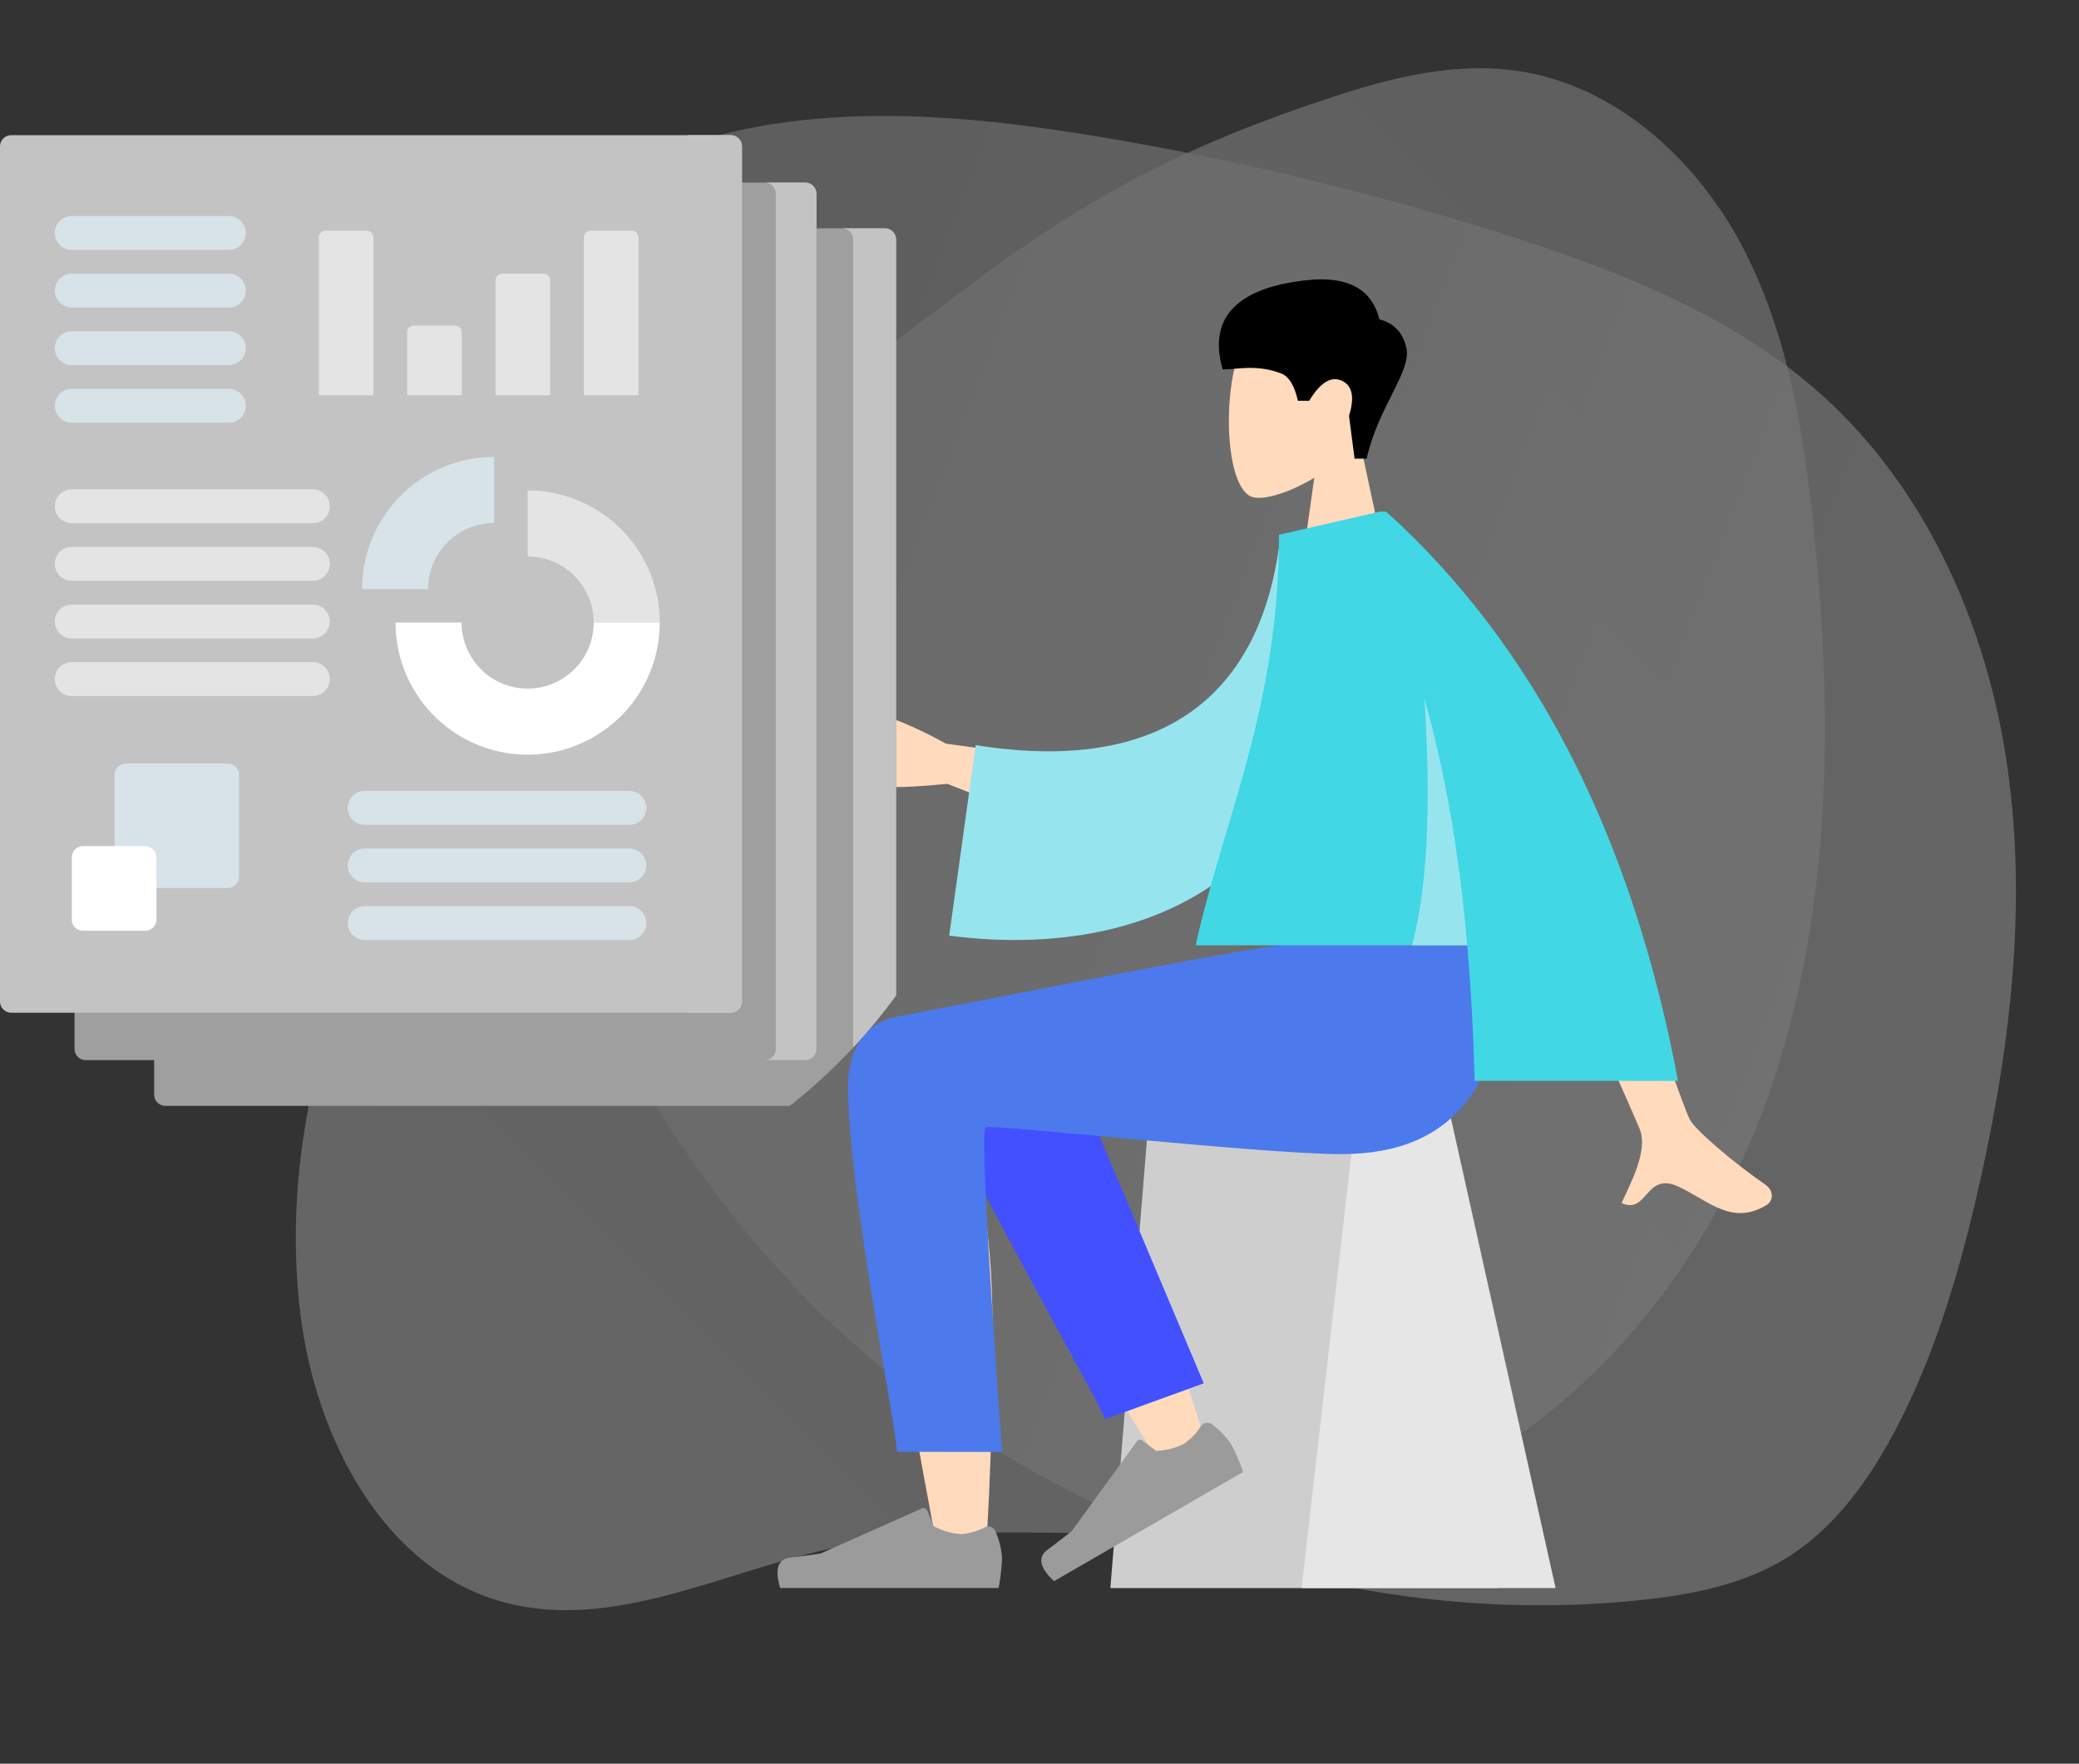 <svg xmlns="http://www.w3.org/2000/svg" xmlns:xlink="http://www.w3.org/1999/xlink" width="591.999" height="502.156" viewBox="0 0 591.999 502.156"><rect x="0" y="0" width="591.999" height="502.156" fill="#333333" stroke="none"/><defs><style>.a{opacity:0.36;}.b{fill:url(#a);}.c{fill:url(#b);}.d{fill:#ffdabd;}.d,.e,.f,.g,.h,.i,.j,.k,.l{fill-rule:evenodd;}.f{fill:#cecece;}.g{fill:#e6e6e6;}.h{fill:#4250ff;}.i{fill:#9b9b9b;}.j{fill:#4c7aec;}.k{fill:#96e5ee;}.l{fill:#41d7e4;}.m{fill:#9f9f9f;}.n{fill:#c3c3c3;}.o{fill:#d7e2e9;}.p{fill:#e4e4e4;}.q{fill:#fff;}</style><linearGradient id="a" x1="1.384" y1="0.127" x2="-0.115" y2="0.842" gradientUnits="objectBoundingBox"><stop offset="0" stop-color="#fff" stop-opacity="0.702"/><stop offset="1" stop-color="#c9c9ca" stop-opacity="0.8"/></linearGradient><linearGradient id="b" x1="1.35" y1="0.663" x2="-0.255" y2="0.257" gradientUnits="objectBoundingBox"><stop offset="0" stop-color="#b7b7b7" stop-opacity="0.8"/><stop offset="1" stop-color="#fff" stop-opacity="0.702"/></linearGradient></defs><g transform="translate(-1130.715 -2349.412)"><g transform="translate(-73.732 -111.649)"><g class="a" transform="matrix(-0.966, 0.259, -0.259, -0.966, 1895.732, 2893.333)"><path class="b" d="M3.684,320.325c6.314,27.141,23.178,53.123,48.793,64.1,16.635,7.125,35.346,7.432,53.412,6.38,40.571-2.362,69.3-8.122,107.225-22.722,57.739-22.993,116.224-46.4,166.024-83.581s90.736-90.4,99.551-151.925c5.077-35.436-3.946-77.013-35.036-94.761-27.328-15.6-61.32-7.766-92.762-9.085C300.62,26.617,253.477.028,203.16,0,146.89-.031,94.524,34.342,61.749,80.079S13.367,181.691,4.555,237.266C.188,264.788-2.628,293.183,3.684,320.325Z" transform="translate(91.224 80.714)"/><path class="c" d="M6.622,250.449c9.179,39.3,29.792,76.888,62.115,101.058,26.816,20.053,59.834,29.809,92.493,37.2a829.8,829.8,0,0,0,117.036,17.808c31.645,2.522,63.893,3.181,94.709-4.437s60.367-24.331,78.092-50.667,21.538-63,4.736-89.936c-28.32-68.613-57.151-130.917-111-182.007C278.451,16.513,181.169-12.142,91.288,4.793c-14.647,2.76-29.473,6.832-41.454,15.7-12.749,9.435-21.25,23.566-27.479,38.152-9.67,22.647-14.586,47.036-17.95,71.43C-1.108,170.056-2.557,211.146,6.622,250.449Z" transform="translate(139.624 0) rotate(20)"/></g><g transform="translate(1204.447 2499.548)"><g transform="translate(221.398 41.051)"><g transform="translate(125.676 0)"><g transform="translate(2.849 7.717)"><path class="d" d="M37.193,38.022c5.08-5.963,8.518-13.27,7.943-21.458-1.655-23.592-34.5-18.4-40.885-6.495S-1.378,52.181,6.879,54.309c3.293.849,10.307-1.23,17.446-5.533l-4.481,31.7H46.3Z" transform="translate(0 0)"/></g><path class="e" d="M92.075,75.05C95.4,60.277,104.856,50.206,103.411,43.6q-1.445-6.6-7.7-8.213Q92.474,22.3,74.836,24.254c-17.637,1.955-28.4,9.279-23.754,25.4,4.273,0,9.432-1.545,16.566,1.1q3.4,1.26,4.857,7.816h3.224q4.693-7.78,9.255-5.718T87.058,62.87l1.588,12.18Z" transform="translate(-50 -24)"/></g><g transform="translate(0 189.615)"><g transform="translate(94.779 46.301)"><g transform="translate(0)"><path class="f" d="M96.326,0H11.16L0,136.7H110.465Z"/><path class="g" d="M41.871,0H15.677L0,136.7H72.323Z" transform="translate(54.455)"/></g></g><path class="d" d="M214.382,21.353c-9.081-5.453-24.315,1.553-24.3,9.351.031,23.332,21.324,133.3,22.436,140.248s13.021,8.787,13.714.022c1.1-13.946,3.154-62.225,1.1-84.571-.847-9.224-1.758-18.009-2.656-25.846q16.76,30.266,51.84,86.668l12.7-5.8q-14.954-49.271-24.524-69.568c-10.925-23.169-21.169-43.011-25.48-50C232.423,10.862,220.619,14.7,214.382,21.353Z" transform="translate(-166.926 1.529)"/><path class="h" d="M0,0,5.642,111.906c4.066,19.35,38.482,10.37,38.468,0C44.078,88.363,29.936,7.037,29.926.023Z" transform="translate(121.377 124.711) rotate(160)"/><g transform="translate(133.445 149.455) rotate(150)"><path class="i" d="M1.85,16.093A23.671,23.671,0,0,1,0,8.7,55.316,55.316,0,0,1,.994,0H63.172q2.424,8.013-2.8,8.652T51.7,9.805L22.8,22.689a1.1,1.1,0,0,1-1.456-.558L21.33,22.1,19.472,17.6a19.825,19.825,0,0,0-7.856-2.255,17.792,17.792,0,0,0-6.782,1.983h0A2.2,2.2,0,0,1,1.91,16.239Q1.878,16.167,1.85,16.093Z" transform="translate(0 0)"/></g><g transform="translate(0 160.216)"><path class="i" d="M63.09,26.024a23.671,23.671,0,0,1,1.85,7.39,55.315,55.315,0,0,1-.994,8.7H1.768q-2.424-8.013,2.8-8.652t8.676-1.154l28.9-12.884a1.1,1.1,0,0,1,1.456.558l.012.029,1.858,4.506a19.825,19.825,0,0,0,7.856,2.255,17.792,17.792,0,0,0,6.782-1.983h0a2.2,2.2,0,0,1,2.923,1.086Q63.062,25.95,63.09,26.024Z" transform="translate(-1 -19.332)"/></g><path class="j" d="M112,40.164c0,29.288,13.908,97.6,13.917,104.054l29.926.023q-6.57-91.438-4.66-92.423c1.912-.985,78.328,7.63,101.247,7.63,33.048,0,46.72-20.841,47.829-59.448H234.791c-13.33,1.426-82.861,15.451-108.683,20.272C115.054,22.336,112,32.1,112,40.164Z" transform="translate(-91.903 0)"/></g><g transform="translate(20.945 66.145)"><path class="d" d="M88.717,66.776,45.19,60.839Q32.13,53.575,21.16,51c-2.057-.06-5.331.688-.454,4.754s9.826,8.564,8.956,10.733-5.4,1.363-6.156,4.7q-.751,3.337,22.084,1.085l35.318,14ZM225.45,76.851l-24.14.091q39.705,89.352,41.406,93.567c2.551,6.321-2.847,15.95-5.156,21.123,7.519,3.365,6.717-9.095,16.2-4.683,8.657,4.028,15.242,11.325,25.244,5.154,1.23-.758,2.577-3.615-.679-5.847-8.111-5.562-19.8-15.3-21.379-18.5Q253.717,161.2,225.45,76.851Z" transform="translate(-18.163 5.223)"/><path class="k" d="M0,108.257l18.938.393C27.246,67.1,54.823,42.813,110.589,56.732L122.83,3.363C70.571-8.092,22.364,9.014,7.851,65.478,4.094,80.095.8,95.36,0,108.257Z" transform="translate(150.601 113.358) rotate(175)"/><path class="l" d="M94.776.018,66.139,6.576c0,49.255-15.69,80.681-23.737,116.894h77.341c1.09,12.513,1.759,25.375,2.107,38.585h57.911Q160.076,57.321,96.667,0H94.792Z" transform="translate(55.713)"/><path class="k" d="M100.36,48.259q2.99,46.039-3.517,70.269h15.719C110.4,93.739,106.6,70.316,100.36,48.259Z" transform="translate(62.894 4.942)"/></g></g><g transform="translate(0)"><path class="m" d="M241.2,296.614a3.225,3.225,0,0,0,3.216-3.216V71.247h21.278a3.225,3.225,0,0,1,3.216,3.216V289.635a158.5,158.5,0,0,1-30.283,31.474H60.851a3.225,3.225,0,0,1-3.216-3.216V296.614Z" transform="translate(-13.739 -44.729)"/><path class="n" d="M60.851,74.463a3.225,3.225,0,0,0-3.216-3.216h12.22a3.225,3.225,0,0,1,3.216,3.216V289.635a158.924,158.924,0,0,1-12.22,14.848Z" transform="translate(182.096 -44.729)"/><path class="m" d="M277.892,260.883a3.225,3.225,0,0,0,3.216-3.216V36H300.94a3.225,3.225,0,0,1,3.216,3.216V282.643a3.225,3.225,0,0,1-3.216,3.216H96.1a3.225,3.225,0,0,1-3.216-3.216v-21.76Z" transform="translate(-71.66 -22.499)"/><path class="n" d="M96.1,282.643V39.214A3.225,3.225,0,0,0,92.883,36H104.46a3.225,3.225,0,0,1,3.216,3.216V282.643a3.225,3.225,0,0,1-3.216,3.216H92.883A3.225,3.225,0,0,0,96.1,282.643Z" transform="translate(124.82 -22.499)"/><path class="n" d="M125.883,246.645a3.225,3.225,0,0,0,3.216,3.216h204.84a3.225,3.225,0,0,0,3.216-3.216V3.216A3.225,3.225,0,0,0,333.939,0H129.1a3.225,3.225,0,0,0-3.216,3.216Z" transform="translate(-125.883)"/><path class="n" d="M129.1,246.645V3.216A3.225,3.225,0,0,0,125.882,0h12.764a3.225,3.225,0,0,1,3.216,3.216V246.645a3.225,3.225,0,0,1-3.216,3.216H125.882A3.225,3.225,0,0,0,129.1,246.645Z" transform="translate(69.41)"/><path class="o" d="M342.853,45.442h44.74a4.824,4.824,0,0,0,0-9.648h-44.74a4.824,4.824,0,1,0,0,9.648Z" transform="translate(-322.419 -12.772)"/><path class="o" d="M342.853,70.941h44.74a4.824,4.824,0,0,0,0-9.648h-44.74a4.824,4.824,0,1,0,0,9.648Z" transform="translate(-322.419 -21.871)"/><path class="o" d="M342.853,96.439h44.74a4.824,4.824,0,0,0,0-9.648h-44.74a4.824,4.824,0,1,0,0,9.648Z" transform="translate(-322.419 -30.969)"/><path class="o" d="M342.853,121.938h44.74a4.824,4.824,0,0,0,0-9.648h-44.74a4.824,4.824,0,1,0,0,9.648Z" transform="translate(-322.419 -40.068)"/><path class="o" d="M165.561,299.929h75.354a4.824,4.824,0,0,0,0-9.648H165.562a4.824,4.824,0,0,0,0,9.648Z" transform="translate(-61.712 -103.579)"/><path class="o" d="M165.561,325.427h75.354a4.824,4.824,0,1,0,0-9.648H165.562a4.824,4.824,0,0,0,0,9.648Z" transform="translate(-61.712 -112.678)"/><path class="o" d="M165.561,350.926h75.354a4.824,4.824,0,1,0,0-9.648H165.562a4.824,4.824,0,0,0,0,9.648Z" transform="translate(-61.712 -121.777)"/><path class="p" d="M305.682,166.436h68.647a4.824,4.824,0,0,0,0-9.648H305.682a4.824,4.824,0,1,0,0,9.648Z" transform="translate(-285.248 -55.946)"/><path class="p" d="M305.682,191.935h68.647a4.824,4.824,0,0,0,0-9.648H305.682a4.824,4.824,0,0,0,0,9.648Z" transform="translate(-285.248 -65.045)"/><path class="p" d="M305.682,217.433h68.647a4.824,4.824,0,0,0,0-9.648H305.682a4.824,4.824,0,1,0,0,9.648Z" transform="translate(-285.248 -74.143)"/><path class="p" d="M305.682,242.931h68.647a4.824,4.824,0,0,0,0-9.648H305.682a4.824,4.824,0,0,0,0,9.648Z" transform="translate(-285.248 -83.241)"/><path class="p" d="M192.385,194.887H173.577a18.808,18.808,0,0,0-18.807-18.808V157.272A37.615,37.615,0,0,1,192.385,194.887Z" transform="translate(-4.52 -56.119)"/><path class="o" d="M265.7,142.442v18.807a18.807,18.807,0,0,0-18.807,18.807H228.084A37.615,37.615,0,0,1,265.7,142.442Z" transform="translate(-124.988 -50.827)"/><path class="q" d="M173.578,215.755a18.807,18.807,0,1,0,37.614,0H230a37.615,37.615,0,0,1-75.23,0Z" transform="translate(-42.135 -76.987)"/><path class="p" d="M164.177,89.135V44.22a1.935,1.935,0,0,1,1.93-1.93H177.8a1.935,1.935,0,0,1,1.93,1.93V89.135Z" transform="translate(2.085 -15.09)"/><path class="p" d="M203.295,95.915V63.22a1.935,1.935,0,0,1,1.93-1.93h11.694a1.935,1.935,0,0,1,1.93,1.93v32.7Z" transform="translate(-62.192 -21.87)"/><path class="p" d="M242.411,104.122V86.22a1.935,1.935,0,0,1,1.93-1.93h11.694a1.935,1.935,0,0,1,1.93,1.93v17.9Z" transform="translate(-126.467 -30.077)"/><path class="p" d="M281.527,89.135V44.22a1.935,1.935,0,0,1,1.93-1.93h11.694a1.935,1.935,0,0,1,1.93,1.93V89.135Z" transform="translate(-190.742 -15.09)"/><path class="o" d="M351.684,304.878a1.932,1.932,0,0,0-1.929-1.93h-8.722V281.364a3.225,3.225,0,0,1,3.216-3.216h29.021a3.225,3.225,0,0,1,3.216,3.216v29.021a3.225,3.225,0,0,1-3.216,3.216H351.684Z" transform="translate(-308.418 -99.25)"/><path class="q" d="M377.592,335.61a3.225,3.225,0,0,0,3.216,3.216h17.686a3.225,3.225,0,0,0,3.216-3.216V317.924a3.225,3.225,0,0,0-3.216-3.216H380.808a3.225,3.225,0,0,0-3.216,3.216Z" transform="translate(-357.158 -112.296)"/></g></g></g></g></svg>